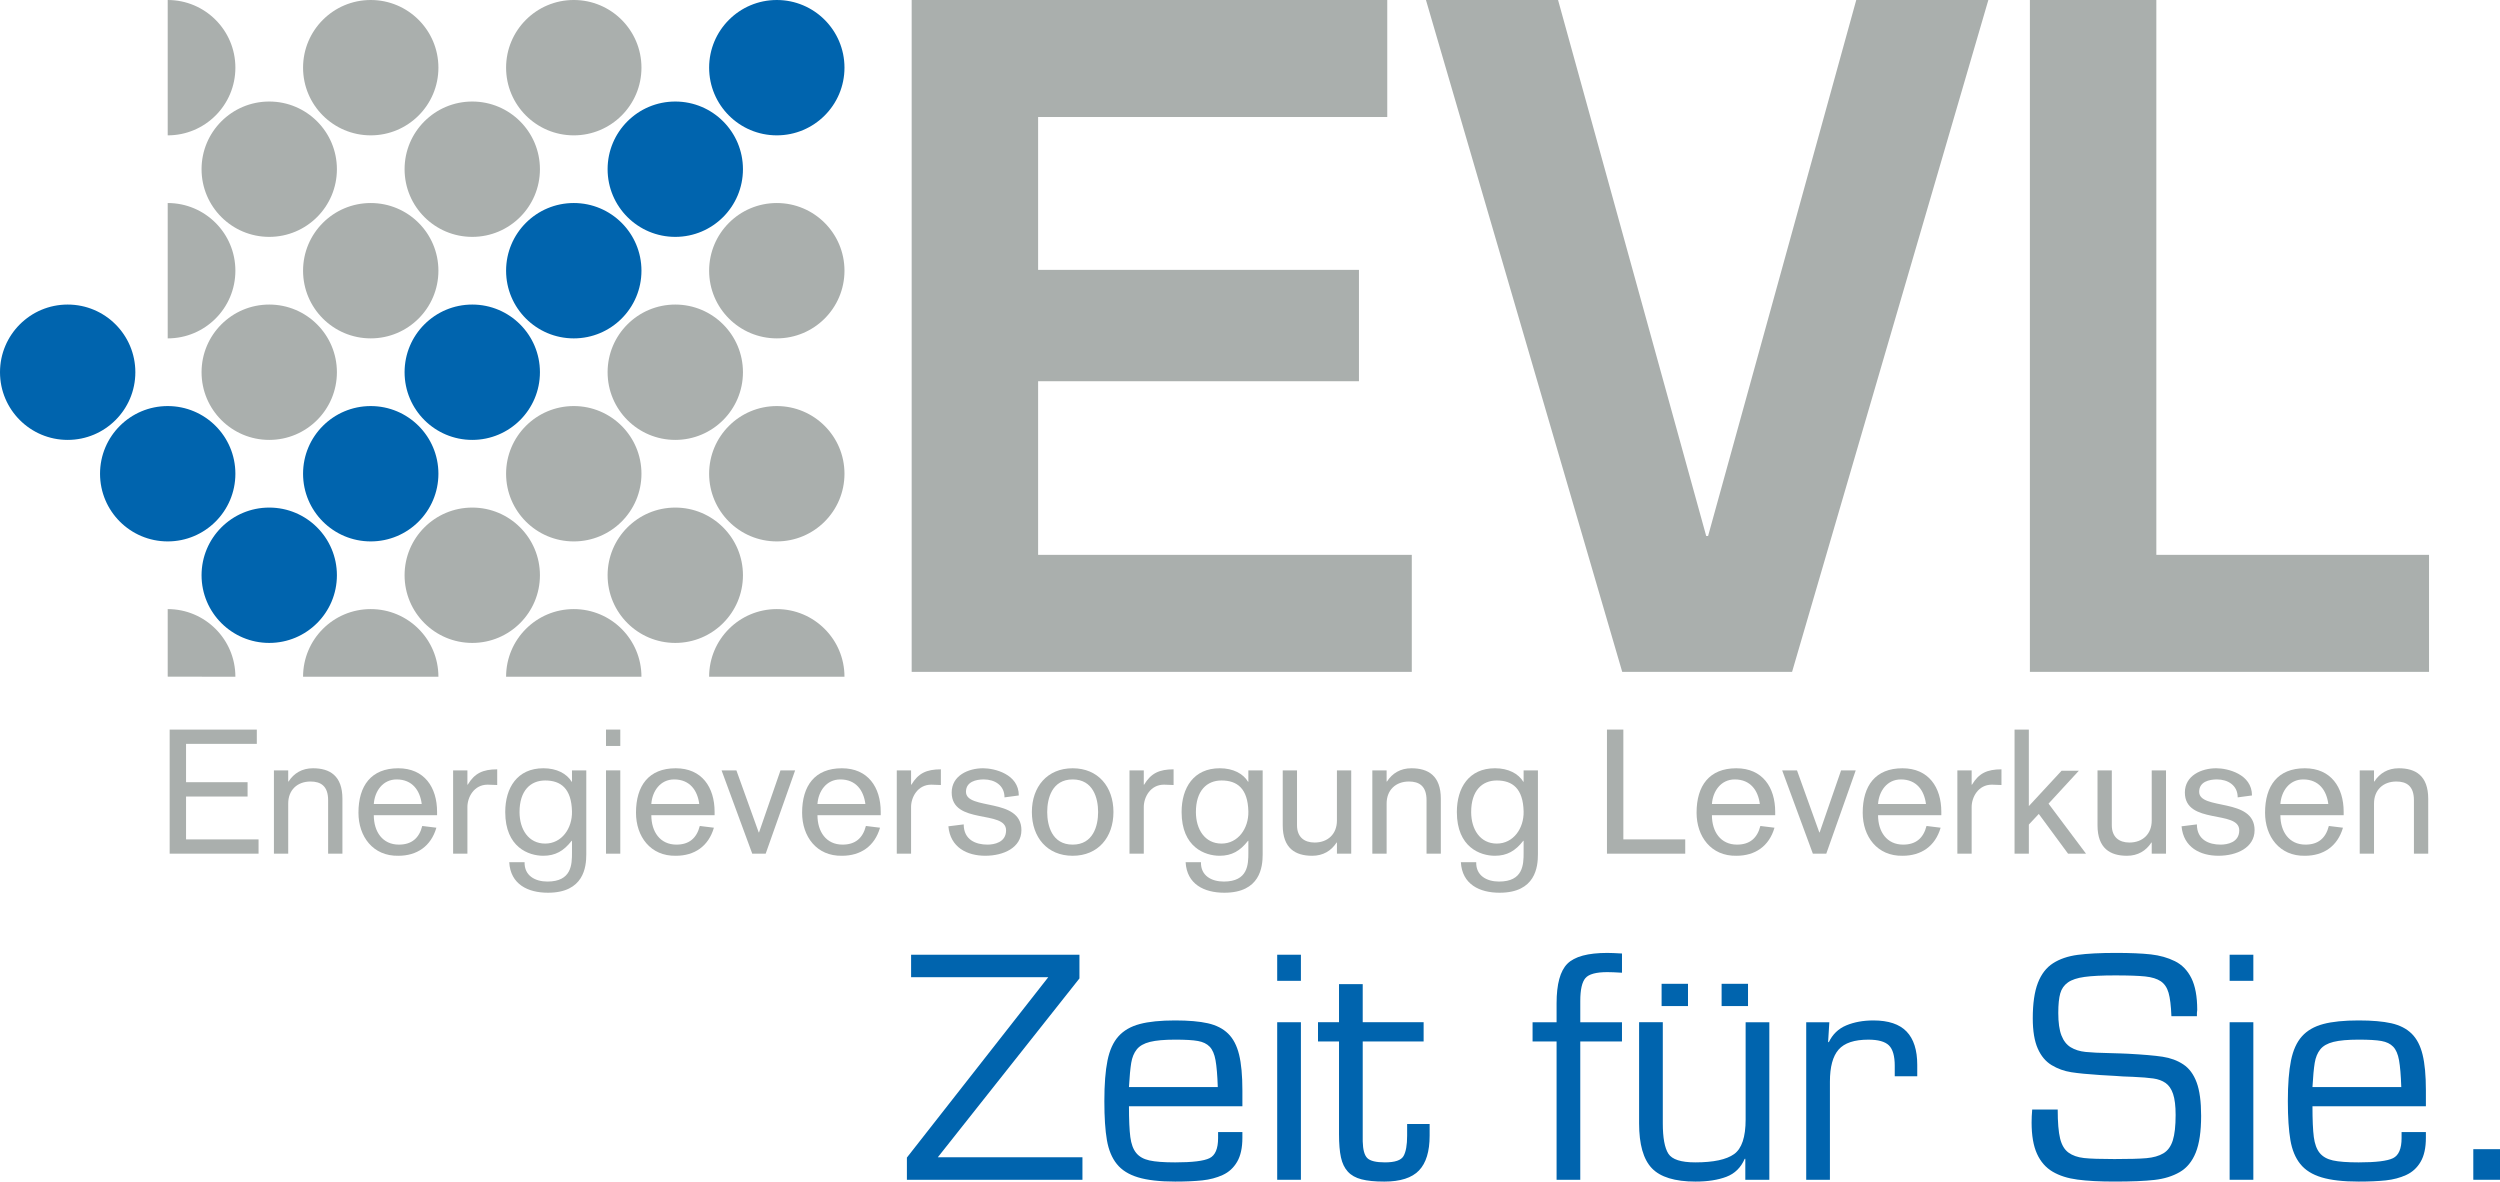 <?xml version="1.0" encoding="utf-8"?>
<!-- Generator: Adobe Illustrator 17.1.0, SVG Export Plug-In . SVG Version: 6.00 Build 0)  -->
<!DOCTYPE svg PUBLIC "-//W3C//DTD SVG 1.1//EN" "http://www.w3.org/Graphics/SVG/1.1/DTD/svg11.dtd">
<svg version="1.1" id="Ebene_1" xmlns="http://www.w3.org/2000/svg" xmlns:xlink="http://www.w3.org/1999/xlink" x="0px" y="0px"
	 viewBox="0 0 283.521 134.001" enable-background="new 0 0 283.521 134.001" xml:space="preserve">
<g>
	<path fill="#AAAFAD" d="M19.241,82.74h9.884v1.621h-8.025v4.349h6.978v1.621h-6.978v4.863h8.223v1.621H19.241V82.74z"/>
	<path fill="#AAAFAD" d="M31.064,87.366h1.621v1.264h0.039c0.612-0.947,1.542-1.502,2.768-1.502c1.897,0,3.341,0.831,3.341,3.461
		v6.227h-1.621v-6.069c0-1.621-0.85-2.116-1.997-2.116c-1.502,0-2.529,0.97-2.529,2.492v5.693h-1.621V87.366z"/>
	<path fill="#AAAFAD" d="M42.392,92.447c0,1.877,0.988,3.34,2.847,3.34c1.423,0,2.293-0.711,2.648-2.115l1.602,0.197
		c-0.613,2.115-2.215,3.183-4.31,3.183c-2.887,0.059-4.527-2.193-4.527-4.882c0-3.064,1.443-5.042,4.508-5.042
		c2.965,0,4.408,2.155,4.408,4.942v0.377H42.392z M47.828,91.182c-0.197-1.542-1.067-2.788-2.847-2.788
		c-1.581,0-2.49,1.344-2.589,2.788H47.828z"/>
	<path fill="#AAAFAD" d="M51.387,87.366h1.621v1.621h0.039c0.772-1.285,1.7-1.739,3.341-1.739v1.779
		c-0.316-0.019-0.811-0.04-1.087-0.04c-1.562,0-2.293,1.443-2.293,2.531v5.298h-1.621V87.366z"/>
	<path fill="#AAAFAD" d="M64.869,87.366h1.621v9.528c0,1.423-0.276,4.349-4.349,4.349c-2.293,0-4.25-0.969-4.389-3.46h1.74
		c-0.04,1.521,1.186,2.193,2.589,2.193c2.748,0,2.787-1.937,2.787-3.279v-1.345H64.83c-0.89,1.146-1.839,1.699-3.223,1.699
		c-1.641,0-4.309-0.948-4.309-4.961c0-2.748,1.364-4.963,4.328-4.963c1.522,0,2.649,0.613,3.203,1.522l0.039,0.021V87.366z
		 M58.919,92.091c0,1.977,1.027,3.578,2.906,3.578c1.877,0,3.083-1.72,3.043-3.638c-0.059-2.609-1.265-3.519-3.043-3.519
		C60.165,88.513,58.919,89.658,58.919,92.091z"/>
	<path fill="#AAAFAD" d="M68.725,82.74h1.621v1.858h-1.621V82.74z M68.725,87.366h1.621v9.449h-1.621V87.366z"/>
	<path fill="#AAAFAD" d="M73.866,92.447c0,1.877,0.988,3.34,2.846,3.34c1.424,0,2.294-0.711,2.65-2.115l1.6,0.197
		c-0.612,2.115-2.213,3.183-4.308,3.183c-2.887,0.059-4.527-2.193-4.527-4.882c0-3.064,1.443-5.042,4.507-5.042
		c2.966,0,4.408,2.155,4.408,4.942v0.377H73.866z M79.301,91.182c-0.197-1.542-1.067-2.788-2.847-2.788
		c-1.581,0-2.49,1.344-2.589,2.788H79.301z"/>
	<path fill="#AAAFAD" d="M81.832,87.366h1.681l2.53,7.036h0.039l2.432-7.036h1.661l-3.341,9.449h-1.522L81.832,87.366z"/>
	<path fill="#AAAFAD" d="M92.707,92.447c0,1.877,0.988,3.34,2.846,3.34c1.424,0,2.294-0.711,2.648-2.115l1.602,0.197
		c-0.612,2.115-2.213,3.183-4.309,3.183c-2.886,0.059-4.527-2.193-4.527-4.882c0-3.064,1.443-5.042,4.507-5.042
		c2.966,0,4.408,2.155,4.408,4.942v0.377H92.707z M98.142,91.182c-0.197-1.542-1.067-2.788-2.847-2.788
		c-1.581,0-2.49,1.344-2.589,2.788H98.142z"/>
	<path fill="#AAAFAD" d="M101.702,87.366h1.621v1.621h0.039c0.771-1.285,1.7-1.739,3.341-1.739v1.779
		c-0.316-0.019-0.811-0.04-1.087-0.04c-1.562,0-2.293,1.443-2.293,2.531v5.298h-1.621V87.366z"/>
	<path fill="#AAAFAD" d="M109.293,93.493c0,1.76,1.384,2.294,2.688,2.294c0.752,0,2.116-0.237,2.116-1.621
		c0-2.353-6.168-0.593-6.168-4.29c0-1.917,1.878-2.749,3.558-2.749c1.285,0,4.053,0.653,4.053,3.085l-1.621,0.217
		c0-1.383-1.127-2.036-2.353-2.036c-0.869,0-2.017,0.256-2.017,1.403c0,2.135,6.287,0.614,6.287,4.349
		c0,1.996-2.036,2.905-4.093,2.905c-2.075,0-3.973-0.948-4.19-3.34L109.293,93.493z"/>
	<path fill="#AAAFAD" d="M121.649,87.128c2.886,0,4.625,2.097,4.625,4.963c0,2.865-1.739,4.961-4.625,4.961
		c-2.887,0-4.626-2.096-4.626-4.961C117.023,89.225,118.762,87.128,121.649,87.128z M121.649,95.787
		c2.332,0,2.886-2.135,2.886-3.696c0-1.562-0.554-3.697-2.886-3.697c-2.333,0-2.887,2.135-2.887,3.697
		C118.762,93.652,119.316,95.787,121.649,95.787z"/>
	<path fill="#AAAFAD" d="M128.094,87.366h1.621v1.621h0.039c0.772-1.285,1.7-1.739,3.341-1.739v1.779
		c-0.316-0.019-0.811-0.04-1.088-0.04c-1.561,0-2.292,1.443-2.292,2.531v5.298h-1.621V87.366z"/>
	<path fill="#AAAFAD" d="M141.576,87.366h1.621v9.528c0,1.423-0.276,4.349-4.349,4.349c-2.293,0-4.25-0.969-4.389-3.46h1.74
		c-0.04,1.521,1.186,2.193,2.589,2.193c2.748,0,2.787-1.937,2.787-3.279v-1.345h-0.039c-0.89,1.146-1.838,1.699-3.223,1.699
		c-1.641,0-4.31-0.948-4.31-4.961c0-2.748,1.365-4.963,4.33-4.963c1.521,0,2.648,0.613,3.202,1.522l0.039,0.021V87.366z
		 M135.626,92.091c0,1.977,1.027,3.578,2.905,3.578c1.878,0,3.084-1.72,3.044-3.638c-0.059-2.609-1.265-3.519-3.044-3.519
		C136.872,88.513,135.626,89.658,135.626,92.091z"/>
	<path fill="#AAAFAD" d="M153.241,96.815h-1.621V95.55h-0.04c-0.612,0.949-1.541,1.502-2.767,1.502
		c-1.898,0-3.341-0.831-3.341-3.459v-6.227h1.62v6.227c0,1.344,0.83,1.957,1.997,1.957c1.502,0,2.53-0.969,2.53-2.491v-5.692h1.621
		V96.815z"/>
	<path fill="#AAAFAD" d="M155.633,87.366h1.621v1.264h0.04c0.612-0.947,1.541-1.502,2.767-1.502c1.898,0,3.341,0.831,3.341,3.461
		v6.227h-1.62v-6.069c0-1.621-0.851-2.116-1.996-2.116c-1.503,0-2.531,0.97-2.531,2.492v5.693h-1.621V87.366z"/>
	<path fill="#AAAFAD" d="M172.792,87.366h1.622v9.528c0,1.423-0.277,4.349-4.35,4.349c-2.292,0-4.25-0.969-4.389-3.46h1.74
		c-0.04,1.521,1.186,2.193,2.589,2.193c2.748,0,2.787-1.937,2.787-3.279v-1.345h-0.039c-0.89,1.146-1.838,1.699-3.223,1.699
		c-1.641,0-4.309-0.948-4.309-4.961c0-2.748,1.364-4.963,4.329-4.963c1.521,0,2.648,0.613,3.202,1.522l0.039,0.021V87.366z
		 M166.843,92.091c0,1.977,1.027,3.578,2.905,3.578c1.878,0,3.084-1.72,3.044-3.638c-0.059-2.609-1.265-3.519-3.044-3.519
		C168.088,88.513,166.843,89.658,166.843,92.091z"/>
	<path fill="#AAAFAD" d="M182.243,82.74h1.859v12.454h7.018v1.621h-8.877V82.74z"/>
	<path fill="#AAAFAD" d="M194.146,92.447c0,1.877,0.987,3.34,2.846,3.34c1.423,0,2.294-0.711,2.649-2.115l1.601,0.197
		c-0.612,2.115-2.214,3.183-4.31,3.183c-2.886,0.059-4.526-2.193-4.526-4.882c0-3.064,1.442-5.042,4.506-5.042
		c2.966,0,4.41,2.155,4.41,4.942v0.377H194.146z M199.581,91.182c-0.197-1.542-1.066-2.788-2.846-2.788
		c-1.581,0-2.49,1.344-2.589,2.788H199.581z"/>
	<path fill="#AAAFAD" d="M202.113,87.366h1.681l2.53,7.036h0.039l2.432-7.036h1.661l-3.341,9.449h-1.521L202.113,87.366z"/>
	<path fill="#AAAFAD" d="M212.987,92.447c0,1.877,0.988,3.34,2.846,3.34c1.423,0,2.294-0.711,2.65-2.115l1.6,0.197
		c-0.612,2.115-2.214,3.183-4.309,3.183c-2.887,0.059-4.527-2.193-4.527-4.882c0-3.064,1.442-5.042,4.507-5.042
		c2.966,0,4.408,2.155,4.408,4.942v0.377H212.987z M218.422,91.182c-0.197-1.542-1.068-2.788-2.847-2.788
		c-1.581,0-2.491,1.344-2.589,2.788H218.422z"/>
	<path fill="#AAAFAD" d="M221.982,87.366h1.62v1.621h0.04c0.771-1.285,1.7-1.739,3.341-1.739v1.779
		c-0.316-0.019-0.811-0.04-1.087-0.04c-1.563,0-2.294,1.443-2.294,2.531v5.298h-1.62V87.366z"/>
	<path fill="#AAAFAD" d="M228.466,82.74h1.621v8.679l3.716-4.014h1.957l-3.439,3.736l4.25,5.674h-2.036l-3.32-4.508l-1.127,1.206
		v3.302h-1.621V82.74z"/>
	<path fill="#AAAFAD" d="M245.645,96.815h-1.621V95.55h-0.039c-0.613,0.949-1.543,1.502-2.767,1.502
		c-1.898,0-3.342-0.831-3.342-3.459v-6.227h1.621v6.227c0,1.344,0.83,1.957,1.996,1.957c1.502,0,2.53-0.969,2.53-2.491v-5.692h1.621
		V96.815z"/>
	<path fill="#AAAFAD" d="M249.145,93.493c0,1.76,1.384,2.294,2.689,2.294c0.75,0,2.116-0.237,2.116-1.621
		c0-2.353-6.168-0.593-6.168-4.29c0-1.917,1.877-2.749,3.558-2.749c1.286,0,4.053,0.653,4.053,3.085l-1.621,0.217
		c0-1.383-1.126-2.036-2.353-2.036c-0.87,0-2.016,0.256-2.016,1.403c0,2.135,6.285,0.614,6.285,4.349
		c0,1.996-2.035,2.905-4.092,2.905c-2.076,0-3.974-0.948-4.19-3.34L249.145,93.493z"/>
	<path fill="#AAAFAD" d="M258.614,92.447c0,1.877,0.989,3.34,2.848,3.34c1.423,0,2.293-0.711,2.648-2.115l1.602,0.197
		c-0.614,2.115-2.215,3.183-4.309,3.183c-2.886,0.059-4.526-2.193-4.526-4.882c0-3.064,1.442-5.042,4.507-5.042
		c2.966,0,4.408,2.155,4.408,4.942v0.377H258.614z M264.05,91.182c-0.197-1.542-1.066-2.788-2.846-2.788
		c-1.582,0-2.491,1.344-2.591,2.788H264.05z"/>
	<path fill="#AAAFAD" d="M267.611,87.366h1.621v1.264h0.038c0.614-0.947,1.543-1.502,2.769-1.502c1.897,0,3.341,0.831,3.341,3.461
		v6.227h-1.621v-6.069c0-1.621-0.851-2.116-1.996-2.116c-1.503,0-2.53,0.97-2.53,2.492v5.693h-1.621V87.366z"/>
</g>
<g>
	<path fill="#0064AE" d="M122.418,110.961l-16.063,20.284h16.403v2.552H102.85v-2.519l16.029-20.452h-15.553v-2.552h19.092V110.961z
		"/>
	<path fill="#0064AE" d="M140.897,128.386v0.647c0,1.135-0.198,2.041-0.596,2.722c-0.396,0.682-0.941,1.18-1.633,1.497
		c-0.692,0.319-1.464,0.522-2.314,0.613c-0.851,0.09-1.878,0.136-3.08,0.136c-1.747,0-3.147-0.158-4.202-0.477
		c-1.056-0.317-1.861-0.822-2.417-1.515c-0.556-0.691-0.93-1.593-1.122-2.704c-0.194-1.112-0.29-2.588-0.29-4.425
		c0-1.905,0.119-3.442,0.357-4.611c0.238-1.169,0.652-2.082,1.242-2.739c0.59-0.658,1.395-1.124,2.416-1.395
		c1.021-0.274,2.359-0.408,4.016-0.408c1.521,0,2.757,0.107,3.71,0.322c0.953,0.217,1.719,0.608,2.297,1.175
		c0.578,0.567,0.992,1.36,1.242,2.382c0.25,1.022,0.374,2.371,0.374,4.05v1.804h-12.864c0,1.544,0.052,2.706,0.154,3.489
		c0.102,0.782,0.322,1.383,0.663,1.803c0.34,0.421,0.839,0.704,1.498,0.851c0.657,0.148,1.633,0.222,2.926,0.222
		c1.951,0,3.251-0.158,3.897-0.477c0.646-0.317,0.97-1.077,0.97-2.28v-0.681H140.897z M138.107,123.281
		c-0.046-1.339-0.131-2.354-0.256-3.045c-0.124-0.692-0.346-1.203-0.663-1.532c-0.318-0.329-0.76-0.545-1.327-0.646
		c-0.567-0.104-1.43-0.154-2.587-0.154c-1.225,0-2.178,0.085-2.858,0.255c-0.681,0.171-1.181,0.455-1.497,0.852
		c-0.318,0.396-0.528,0.908-0.63,1.531c-0.102,0.624-0.188,1.538-0.256,2.739H138.107z"/>
	<path fill="#0064AE" d="M147.534,111.234h-2.689v-2.96h2.689V111.234z M147.534,133.797h-2.689V115.93h2.689V133.797z"/>
	<path fill="#0064AE" d="M161.452,118.108h-6.908v11.332c0.022,0.953,0.198,1.589,0.528,1.906c0.328,0.318,0.992,0.477,1.99,0.477
		c1.134,0,1.838-0.237,2.11-0.715c0.272-0.477,0.409-1.247,0.409-2.314v-1.327h2.552v1.327c0,1.793-0.403,3.109-1.208,3.948
		c-0.806,0.84-2.116,1.259-3.932,1.259c-1.066,0-1.928-0.085-2.586-0.255c-0.658-0.17-1.174-0.46-1.548-0.868
		c-0.375-0.408-0.636-0.946-0.783-1.616c-0.148-0.669-0.221-1.549-0.221-2.638v-10.516h-2.383v-2.179h2.383v-4.321h2.688v4.321
		h6.908V118.108z"/>
	<path fill="#0064AE" d="M183.946,115.93v2.179h-4.73v15.688h-2.687v-15.688h-2.723v-2.179h2.723v-2.144
		c0-2.178,0.408-3.675,1.225-4.492c0.817-0.816,2.326-1.225,4.526-1.225c0.386,0,0.941,0.023,1.667,0.067v2.179
		c-0.726-0.045-1.281-0.068-1.667-0.068c-1.27,0-2.099,0.227-2.484,0.681c-0.386,0.454-0.579,1.315-0.579,2.587v2.415H183.946z"/>
	<path fill="#0064AE" d="M197.932,131.415h-0.067c-0.431,0.999-1.123,1.679-2.075,2.041c-0.953,0.363-2.122,0.545-3.506,0.545
		c-2.337,0-3.987-0.504-4.951-1.514c-0.965-1.01-1.446-2.706-1.446-5.088v-11.47h2.688v11.47c0,1.634,0.21,2.778,0.63,3.438
		c0.42,0.658,1.435,0.986,3.047,0.986c2.064,0,3.533-0.312,4.406-0.937c0.873-0.623,1.311-1.933,1.311-3.93V115.93h2.688v17.867
		h-2.724V131.415z M191.433,114.093h-2.994v-2.518h2.994V114.093z M198.24,114.093h-2.995v-2.518h2.995V114.093z"/>
	<path fill="#0064AE" d="M207.461,115.93l-0.136,2.213l0.068,0.067c0.431-0.906,1.095-1.548,1.99-1.922
		c0.896-0.374,1.924-0.561,3.08-0.561c1.701,0,2.955,0.42,3.761,1.26c0.805,0.839,1.208,2.098,1.208,3.776v1.294h-2.552v-1.191
		c0-1.111-0.223-1.883-0.664-2.314c-0.442-0.431-1.221-0.647-2.331-0.647c-1.589,0-2.712,0.374-3.369,1.123
		c-0.658,0.749-0.988,1.963-0.988,3.642v11.128h-2.688V115.93H207.461z"/>
	<path fill="#0064AE" d="M238.191,121.92c-1.407-0.091-2.507-0.198-3.301-0.323c-0.795-0.125-1.531-0.391-2.212-0.799
		c-0.681-0.41-1.208-1.039-1.582-1.89c-0.375-0.85-0.563-1.991-0.563-3.42c0-1.679,0.193-3.018,0.579-4.017
		c0.385-0.997,0.958-1.74,1.719-2.229c0.76-0.488,1.689-0.805,2.79-0.952c1.101-0.147,2.547-0.222,4.34-0.222
		c1.634,0,2.954,0.057,3.965,0.169c1.009,0.115,1.916,0.369,2.723,0.768c0.804,0.396,1.429,1.036,1.871,1.922
		c0.441,0.885,0.664,2.088,0.664,3.607c0,0.067-0.012,0.182-0.035,0.34v0.375h-2.893c-0.046-1.179-0.152-2.063-0.322-2.655
		c-0.17-0.59-0.466-1.025-0.886-1.311c-0.42-0.282-1.004-0.463-1.752-0.544c-0.749-0.079-1.894-0.119-3.437-0.119
		c-1.475,0-2.626,0.058-3.454,0.171c-0.828,0.113-1.458,0.323-1.89,0.63c-0.431,0.306-0.72,0.72-0.866,1.242
		c-0.148,0.522-0.223,1.259-0.223,2.211c0,1.09,0.12,1.941,0.357,2.553c0.238,0.612,0.59,1.062,1.055,1.344
		c0.466,0.284,1.026,0.46,1.686,0.528c0.657,0.068,1.6,0.113,2.824,0.136c0.205,0,0.59,0.012,1.157,0.034
		c0.158,0,0.431,0.012,0.816,0.033c1.725,0.092,3.035,0.206,3.932,0.341c0.896,0.137,1.678,0.426,2.348,0.868
		c0.669,0.443,1.173,1.122,1.514,2.041c0.341,0.919,0.511,2.184,0.511,3.795c0,1.77-0.204,3.16-0.611,4.169
		c-0.409,1.011-1.017,1.748-1.821,2.212c-0.806,0.466-1.759,0.761-2.858,0.886c-1.102,0.124-2.616,0.186-4.543,0.186
		c-1.68,0-3.075-0.073-4.186-0.222c-1.112-0.146-2.054-0.446-2.825-0.901c-0.771-0.453-1.361-1.128-1.769-2.024
		c-0.409-0.896-0.613-2.081-0.613-3.558c0-0.453,0.022-0.939,0.068-1.463h2.893c0,1.452,0.091,2.547,0.272,3.284
		c0.181,0.738,0.499,1.27,0.953,1.6c0.453,0.329,1.037,0.533,1.752,0.614c0.716,0.079,1.865,0.117,3.455,0.117
		c1.655,0,2.869-0.033,3.641-0.102c0.771-0.068,1.406-0.25,1.905-0.544c0.499-0.295,0.857-0.783,1.072-1.463
		c0.216-0.682,0.323-1.646,0.323-2.894c0-1.02-0.098-1.814-0.289-2.382c-0.193-0.567-0.477-0.981-0.851-1.243
		c-0.375-0.261-0.834-0.431-1.379-0.51c-0.544-0.079-1.315-0.142-2.314-0.187c-0.839-0.023-1.509-0.058-2.008-0.104
		C239.643,121.999,239.076,121.966,238.191,121.92z"/>
	<path fill="#0064AE" d="M255.548,111.234h-2.689v-2.96h2.689V111.234z M255.548,133.797h-2.689V115.93h2.689V133.797z"/>
	<path fill="#0064AE" d="M275.116,128.386v0.647c0,1.135-0.199,2.041-0.596,2.722c-0.397,0.682-0.941,1.18-1.634,1.497
		c-0.692,0.319-1.464,0.522-2.314,0.613c-0.85,0.09-1.877,0.136-3.08,0.136c-1.746,0-3.147-0.158-4.203-0.477
		c-1.055-0.317-1.86-0.822-2.415-1.515c-0.557-0.691-0.931-1.593-1.123-2.704c-0.192-1.112-0.29-2.588-0.29-4.425
		c0-1.905,0.12-3.442,0.357-4.611c0.238-1.169,0.652-2.082,1.242-2.739c0.59-0.658,1.396-1.124,2.416-1.395
		c1.022-0.274,2.359-0.408,4.016-0.408c1.521,0,2.758,0.107,3.711,0.322c0.952,0.217,1.718,0.608,2.296,1.175
		c0.579,0.567,0.992,1.36,1.242,2.382c0.251,1.022,0.375,2.371,0.375,4.05v1.804h-12.863c0,1.544,0.05,2.706,0.152,3.489
		c0.103,0.782,0.323,1.383,0.663,1.803c0.341,0.421,0.84,0.704,1.498,0.851c0.657,0.148,1.633,0.222,2.926,0.222
		c1.952,0,3.251-0.158,3.898-0.477c0.646-0.317,0.969-1.077,0.969-2.28v-0.681H275.116z M272.325,123.281
		c-0.045-1.339-0.131-2.354-0.255-3.045c-0.125-0.692-0.346-1.203-0.664-1.532c-0.318-0.329-0.76-0.545-1.326-0.646
		c-0.567-0.104-1.43-0.154-2.588-0.154c-1.224,0-2.178,0.085-2.857,0.255c-0.682,0.171-1.181,0.455-1.498,0.852
		c-0.317,0.396-0.528,0.908-0.629,1.531c-0.103,0.624-0.188,1.538-0.255,2.739H272.325z"/>
	<path fill="#0064AE" d="M283.521,133.797h-3.028v-3.471h3.028V133.797z"/>
</g>
<g>
	<path fill="#AAAFAD" d="M103.391,0h53.936v13.27h-39.596v17.336h36.386v12.628h-36.386v19.691h42.378v13.27h-56.718V0z"/>
	<path fill="#AAAFAD" d="M161.715,0h14.982l16.801,60.784h0.215L210.515,0h14.981l-22.259,76.195h-19.263L161.715,0z"/>
	<path fill="#AAAFAD" d="M230.207,0h14.34v62.925h30.927v13.27h-45.267V0z"/>
</g>
<g>
	<circle fill-rule="evenodd" clip-rule="evenodd" fill="#AAAFAD" cx="65.071" cy="7.675" r="7.676"/>
	<circle fill-rule="evenodd" clip-rule="evenodd" fill="#0064AE" cx="88.096" cy="7.675" r="7.675"/>
	<circle fill-rule="evenodd" clip-rule="evenodd" fill="#0064AE" cx="65.071" cy="30.7" r="7.676"/>
	<circle fill-rule="evenodd" clip-rule="evenodd" fill="#AAAFAD" cx="88.096" cy="30.7" r="7.675"/>
	<circle fill-rule="evenodd" clip-rule="evenodd" fill="#AAAFAD" cx="65.071" cy="53.726" r="7.676"/>
	<circle fill-rule="evenodd" clip-rule="evenodd" fill="#AAAFAD" cx="88.096" cy="53.726" r="7.675"/>
	<circle fill-rule="evenodd" clip-rule="evenodd" fill="#AAAFAD" cx="30.533" cy="19.189" r="7.675"/>
	<circle fill-rule="evenodd" clip-rule="evenodd" fill="#AAAFAD" cx="42.045" cy="7.675" r="7.675"/>
	<circle fill-rule="evenodd" clip-rule="evenodd" fill="#AAAFAD" cx="53.558" cy="19.189" r="7.675"/>
	<circle fill-rule="evenodd" clip-rule="evenodd" fill="#0064AE" cx="76.582" cy="19.189" r="7.675"/>
	<circle fill-rule="evenodd" clip-rule="evenodd" fill="#AAAFAD" cx="42.045" cy="30.7" r="7.675"/>
	<circle fill-rule="evenodd" clip-rule="evenodd" fill="#AAAFAD" cx="30.533" cy="42.214" r="7.675"/>
	<circle fill-rule="evenodd" clip-rule="evenodd" fill="#0064AE" cx="53.558" cy="42.214" r="7.675"/>
	<circle fill-rule="evenodd" clip-rule="evenodd" fill="#AAAFAD" cx="76.582" cy="42.214" r="7.675"/>
	<circle fill-rule="evenodd" clip-rule="evenodd" fill="#0064AE" cx="42.045" cy="53.726" r="7.675"/>
	<circle fill-rule="evenodd" clip-rule="evenodd" fill="#0064AE" cx="30.533" cy="65.238" r="7.675"/>
	<circle fill-rule="evenodd" clip-rule="evenodd" fill="#AAAFAD" cx="53.558" cy="65.238" r="7.675"/>
	<circle fill-rule="evenodd" clip-rule="evenodd" fill="#AAAFAD" cx="76.582" cy="65.238" r="7.675"/>
	<path fill-rule="evenodd" clip-rule="evenodd" fill="#AAAFAD" d="M19.019,0c4.239,0,7.676,3.436,7.676,7.675
		c0,4.239-3.437,7.676-7.676,7.676V0z"/>
	<path fill-rule="evenodd" clip-rule="evenodd" fill="#AAAFAD" d="M19.019,23.025c4.239,0,7.676,3.435,7.676,7.675
		s-3.437,7.676-7.676,7.676V23.025z"/>
	<path fill-rule="evenodd" clip-rule="evenodd" fill="#AAAFAD" d="M19.019,76.736v-7.66c4.239,0,7.676,3.436,7.676,7.675
		L19.019,76.736z"/>
	<path fill-rule="evenodd" clip-rule="evenodd" fill="#AAAFAD" d="M34.37,76.751c0-4.239,3.436-7.675,7.674-7.675
		c4.239,0,7.676,3.436,7.676,7.675H34.37z"/>
	<path fill-rule="evenodd" clip-rule="evenodd" fill="#AAAFAD" d="M57.395,76.751c0-4.239,3.436-7.675,7.675-7.675
		c4.239,0,7.676,3.436,7.676,7.675H57.395z"/>
	<path fill-rule="evenodd" clip-rule="evenodd" fill="#AAAFAD" d="M80.42,76.751c0-4.239,3.436-7.675,7.675-7.675
		c4.239,0,7.676,3.436,7.676,7.675H80.42z"/>
	<circle fill-rule="evenodd" clip-rule="evenodd" fill="#0064AE" cx="19.02" cy="53.726" r="7.675"/>
	<circle fill-rule="evenodd" clip-rule="evenodd" fill="#0064AE" cx="7.675" cy="42.214" r="7.675"/>
</g>
</svg>
